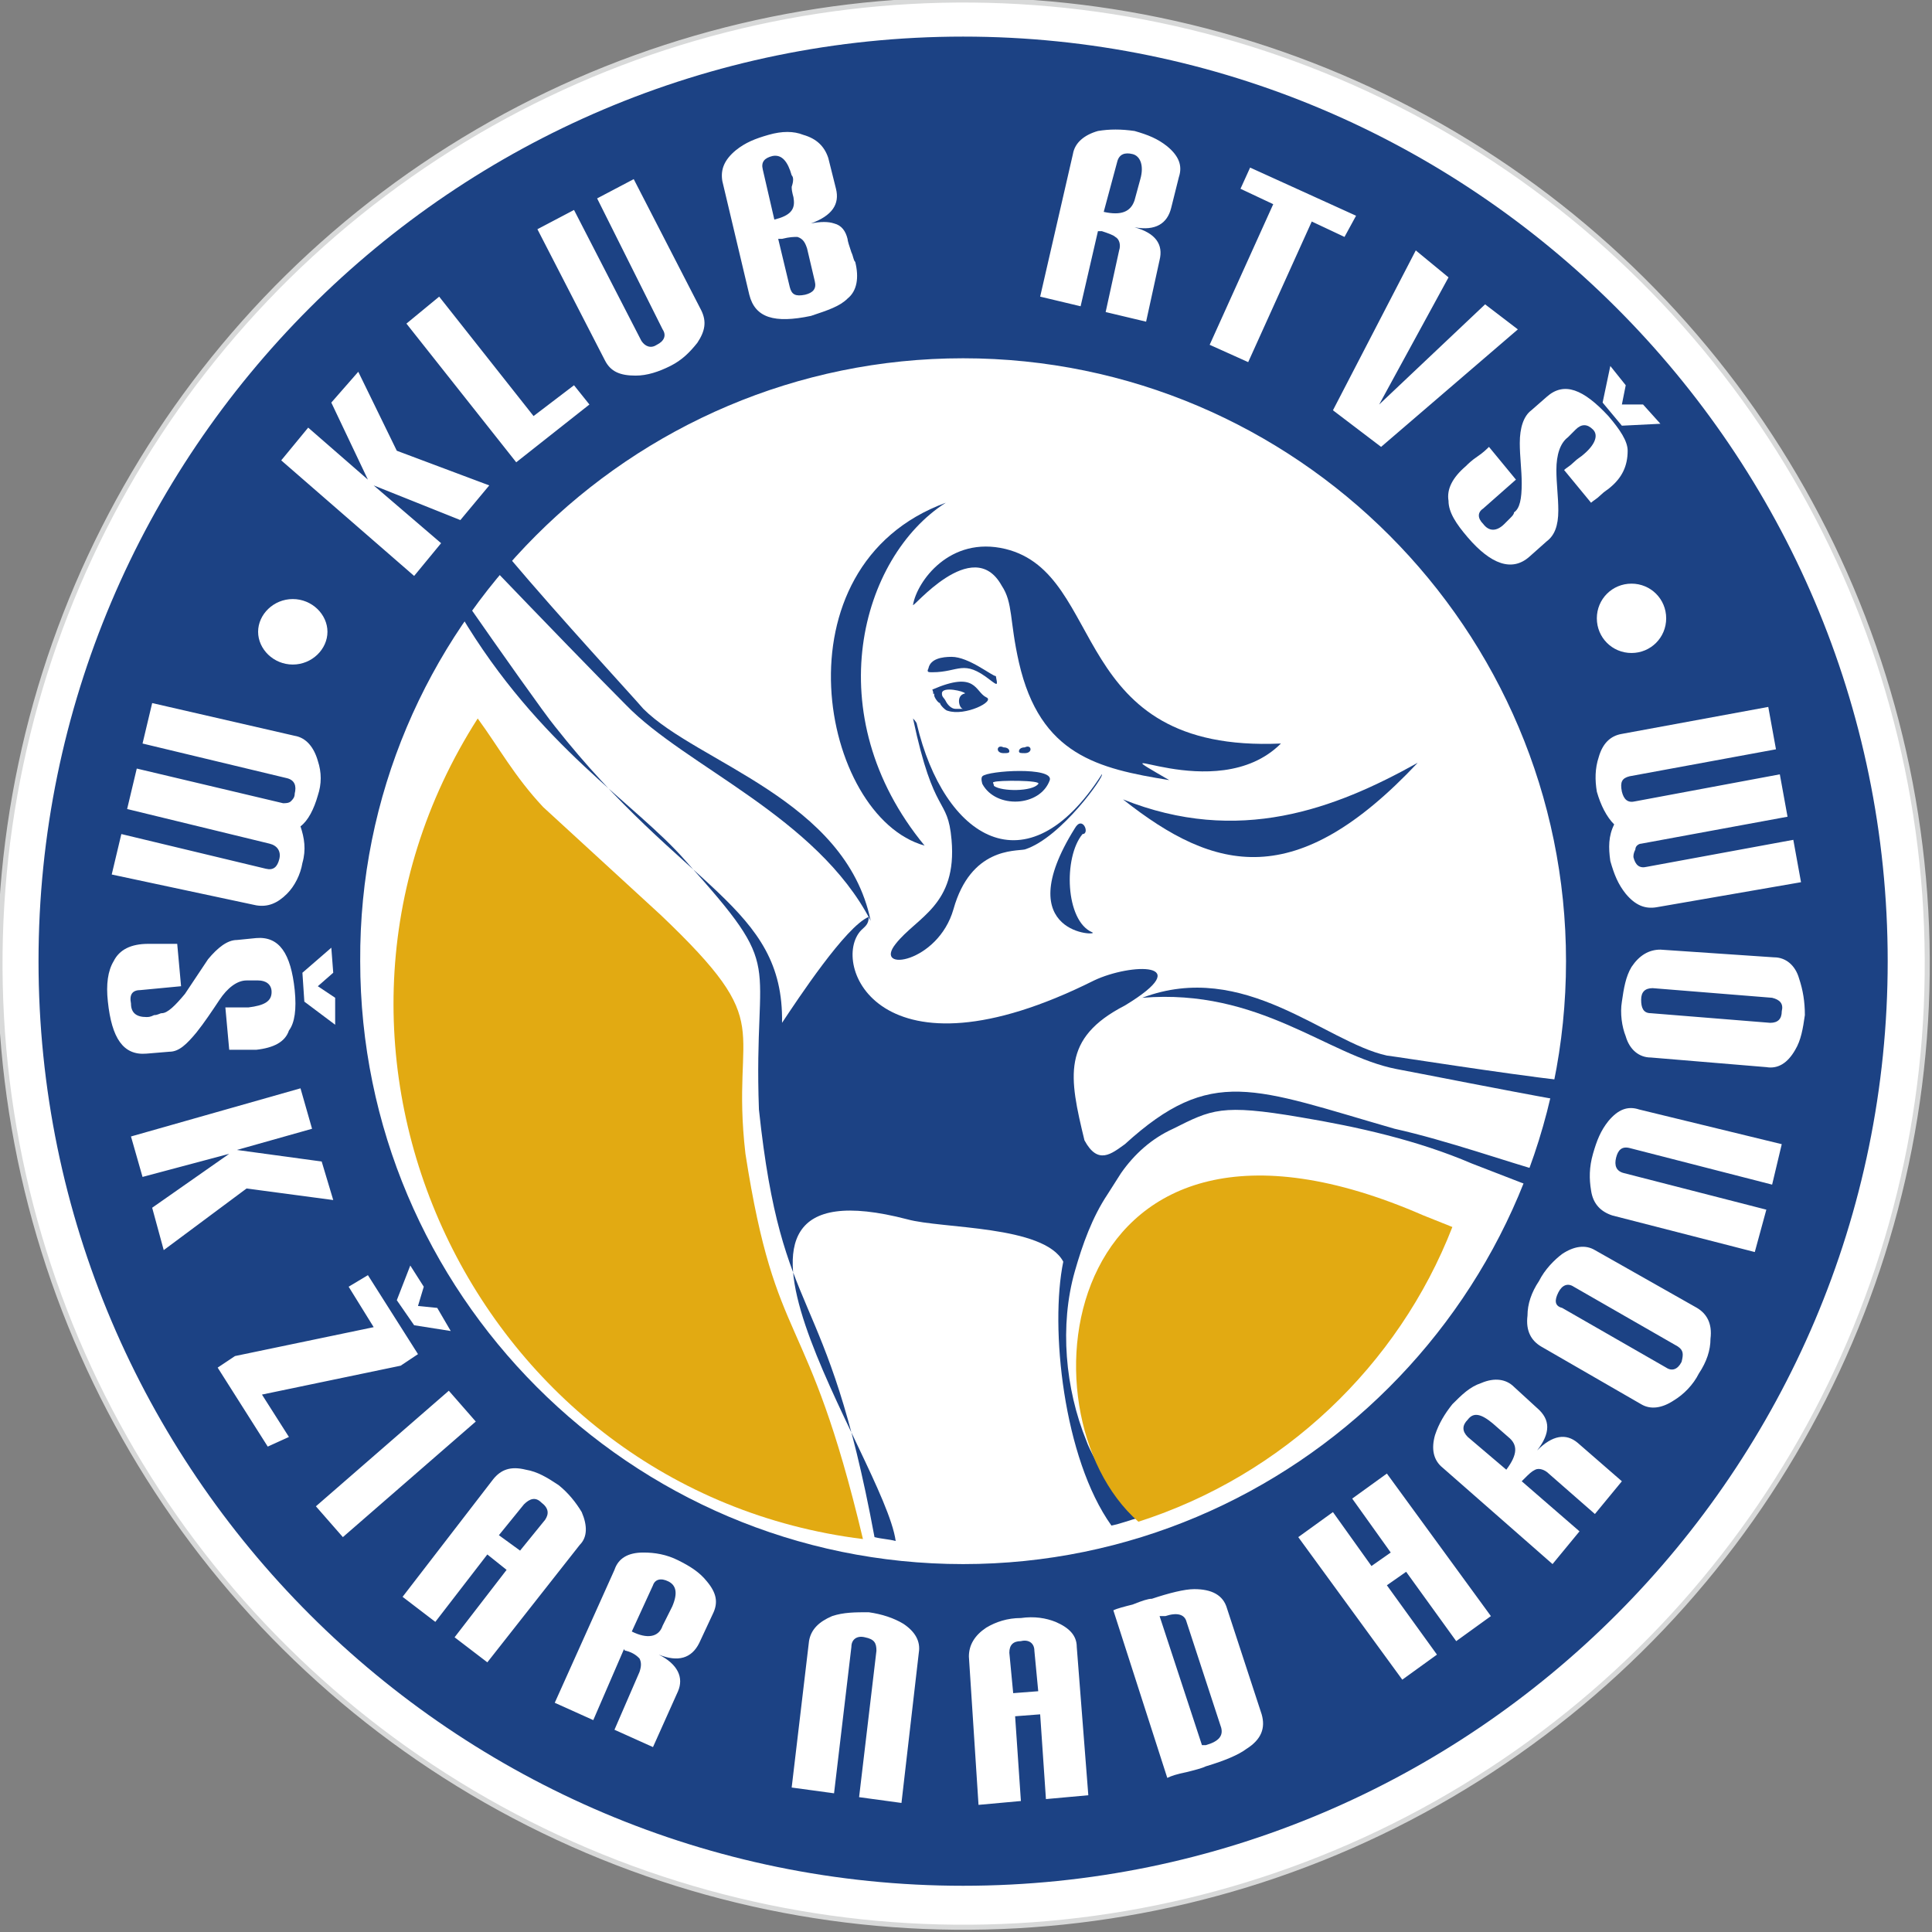 <?xml version="1.0" encoding="utf-8"?>
<!-- Generator: Adobe Illustrator 27.5.0, SVG Export Plug-In . SVG Version: 6.00 Build 0)  -->
<svg version="1.1" id="Layer_1" xmlns="http://www.w3.org/2000/svg" xmlns:xlink="http://www.w3.org/1999/xlink" x="0px" y="0px"
	 width="100.3px" height="100.3px" viewBox="0 0 100.3 100.3" style="enable-background:new 0 0 100.3 100.3;" xml:space="preserve"
	>
<rect x="0" y="0" width="100.3" height="100.3" fill="#808080" stroke="none"/>
<style type="text/css">
	.st0{fill-rule:evenodd;clip-rule:evenodd;fill:#FFFFFF;}
	.st1{fill:none;stroke:#D8D9D9;stroke-width:0.261;stroke-miterlimit:22.926;}
	.st2{fill-rule:evenodd;clip-rule:evenodd;fill:#1C4284;}
	.st3{fill:#FFFFFF;}
	.st4{fill-rule:evenodd;clip-rule:evenodd;fill:#E2AA12;}
</style>
<g>
	
		<ellipse transform="matrix(0.999 -5.530092e-02 5.530092e-02 0.999 -2.688 2.842)" class="st0" cx="50" cy="50" rx="50" ry="50"/>
	
		<ellipse transform="matrix(0.999 -5.530092e-02 5.530092e-02 0.999 -2.688 2.842)" class="st1" cx="50" cy="50" rx="50" ry="50"/>
	<path class="st0" d="M50,18.2c17.5,0,31.8,14.3,31.8,31.8S67.5,81.8,50,81.8c-17.5,0-31.8-14.3-31.8-31.8S32.5,18.2,50,18.2"/>
	<path class="st2" d="M50,18.6c17.3,0,31.3,14.1,31.3,31.3c0,17.3-14.1,31.3-31.3,31.3c-17.3,0-31.3-14.1-31.3-31.3
		C18.6,32.7,32.7,18.6,50,18.6 M50,1.9c26.4,0,48,21.5,48,48c0,26.4-21.5,48-48,48c-26.4,0-48-21.5-48-48C2,23.5,23.5,1.9,50,1.9z"
		/>
	<path class="st2" d="M49.1,26.1c-9,3.3-6.5,16.3-1.1,17.8C42.4,37.1,44.7,28.9,49.1,26.1"/>
	<path class="st2" d="M52.9,34.4c1.1,4.8,4.1,5.5,7.8,6.1c-4.3-2.5,2.4,1.5,5.8-1.9c-11.1,0.5-9-8.8-14.3-10.1
		c-2.9-0.7-4.6,1.7-4.8,2.9c-0.1,0.3,3.1-3.7,4.6-1C52.6,31.3,52.4,32.2,52.9,34.4"/>
	<path class="st3" d="M83.6,25.3c-0.1,0.1-0.3,0.2-0.5,0.4c-0.2,0.2-0.4,0.3-0.5,0.4l-1.4-1.7c0.1-0.1,0.3-0.2,0.5-0.4
		c0.2-0.2,0.4-0.3,0.5-0.4c0.6-0.5,0.8-1,0.5-1.3c-0.3-0.3-0.6-0.3-0.9,0c0,0-0.1,0.1-0.2,0.2c-0.1,0.1-0.1,0.1-0.2,0.2
		c-0.4,0.3-0.6,0.9-0.6,1.7c0,0.7,0.1,1.4,0.1,2.1c0,0.8-0.2,1.3-0.6,1.6l-0.9,0.8c-0.9,0.8-2,0.4-3.2-1c-0.6-0.7-1-1.3-1-1.9
		c-0.1-0.6,0.2-1.2,0.9-1.8c0.1-0.1,0.3-0.3,0.6-0.5c0.3-0.2,0.5-0.4,0.6-0.5l1.4,1.7L77,26.4c-0.3,0.2-0.3,0.5,0,0.8
		c0.3,0.4,0.7,0.4,1.1,0c0.1-0.1,0.1-0.1,0.3-0.3c0.1-0.1,0.2-0.2,0.2-0.3c0.3-0.2,0.4-0.7,0.4-1.5c0-0.7-0.1-1.4-0.1-2.1
		c0-0.8,0.2-1.4,0.6-1.7l0.8-0.7c0.9-0.8,1.9-0.4,3.2,1c0.6,0.7,1,1.3,1,1.8C84.5,24.2,84.2,24.8,83.6,25.3 M78.8,17.1l-7.1,6.1
		l-2.5-1.9l4.3-8.3l1.7,1.4L71.6,21l5.5-5.2L78.8,17.1z M69.8,12.3l-1.7-0.8l-3.3,7.3l-2-0.9l3.3-7.3l-1.7-0.8l0.5-1.1l5.5,2.5
		L69.8,12.3z M58.9,10.4l0.3-1.1c0.2-0.7,0-1.2-0.4-1.3c-0.4-0.1-0.7,0-0.8,0.4L57.3,11l0,0C58.2,11.2,58.7,11,58.9,10.4z
		 M59.5,16.7l-2.1-0.5l0.7-3.2c0.1-0.3,0-0.6-0.2-0.7c-0.1-0.1-0.4-0.2-0.7-0.3c0,0-0.1,0-0.2,0l-0.9,3.9L54,15.4L55.7,8
		c0.1-0.6,0.6-1,1.3-1.2c0.6-0.1,1.2-0.1,1.9,0c0.7,0.2,1.2,0.4,1.7,0.8c0.6,0.5,0.8,1,0.6,1.6l-0.4,1.6c-0.2,0.8-0.8,1.2-1.9,1
		c1.1,0.3,1.5,0.9,1.3,1.7L59.5,16.7z M42.3,14.6l-0.4-1.7c-0.1-0.3-0.2-0.5-0.5-0.6c-0.2,0-0.4,0-0.8,0.1c0,0-0.1,0-0.2,0l0.6,2.5
		c0.1,0.4,0.3,0.5,0.8,0.4C42.2,15.2,42.4,15,42.3,14.6z M41.1,9.1c-0.2-0.7-0.5-1.1-1-1c-0.4,0.1-0.6,0.3-0.5,0.7l0.6,2.6l0,0l0,0
		c0.8-0.2,1.1-0.5,1-1.1c0-0.1-0.1-0.3-0.1-0.6C41.2,9.4,41.2,9.2,41.1,9.1z M44.4,13.6c0.2,0.8,0.1,1.5-0.4,1.9
		c-0.4,0.4-1,0.6-1.9,0.9c-1.9,0.4-2.9,0.1-3.2-1.1l-1.4-5.9c-0.1-0.6,0.1-1.1,0.7-1.6c0.5-0.4,1-0.6,1.7-0.8c0.7-0.2,1.3-0.2,1.8,0
		c0.7,0.2,1.1,0.6,1.3,1.2l0.4,1.6c0.2,0.8-0.2,1.4-1.3,1.8c0.5-0.1,0.9-0.1,1.2,0c0.4,0.1,0.6,0.4,0.7,0.8c0,0.1,0.1,0.4,0.2,0.7
		C44.3,13.3,44.3,13.5,44.4,13.6z M36.4,16.1c0.3,0.6,0.2,1.1-0.2,1.7c-0.4,0.5-0.8,0.9-1.4,1.2c-0.6,0.3-1.2,0.5-1.8,0.5
		c-0.8,0-1.3-0.2-1.6-0.8l-3.5-6.8l1.9-1l3.5,6.8c0.2,0.3,0.5,0.4,0.8,0.2c0.4-0.2,0.5-0.5,0.3-0.8L31,10.3l1.9-1L36.4,16.1z
		 M30.6,21l-3.8,3l-5.7-7.2l1.7-1.4l4.9,6.2l2.1-1.6L30.6,21z M25.4,25.2L23.9,27l-4.5-1.8l3.5,3l-1.4,1.7l-6.9-6l1.4-1.7l3.1,2.7
		l-1.9-4l1.4-1.6l2,4.1L25.4,25.2z"/>
	<path class="st0" d="M15.2,31.1c1,0,1.8,0.8,1.8,1.7c0,0.9-0.8,1.7-1.8,1.7c-1,0-1.8-0.8-1.8-1.7C13.4,31.9,14.2,31.1,15.2,31.1"/>
	<path class="st0" d="M84.7,30.3c1,0,1.8,0.8,1.8,1.8c0,1-0.8,1.8-1.8,1.8c-1,0-1.8-0.8-1.8-1.8C82.9,31.1,83.7,30.3,84.7,30.3"/>
	<polygon class="st3" points="84.2,22.1 83.2,20.9 83.6,19 84.4,20 84.2,21 85.3,21 86.2,22 	"/>
	<path class="st2" d="M48.2,34.7c0.1-0.5,0.7-0.6,1.2-0.6c0.9,0,2.1,1,2.3,1c0.1,0.5,0.1,0.5-0.3,0.2c-1.4-1.1-1.6-0.4-3-0.4
		C48.2,34.9,48.1,34.9,48.2,34.7"/>
	<path class="st2" d="M26.4,28.9c2.7,3.2,6.4,7.2,7,7.9c2.8,2.8,10.5,4.7,11.8,11c-2.8-5.4-9.6-8-12.7-11.2c-1.4-1.4-4.4-4.5-6.8-7
		C26,29.3,26.1,29.1,26.4,28.9"/>
	<path class="st2" d="M55.6,69.7c0-0.4,0-0.7,0-1.1 M80,60.8c-1.5-0.4-4.9-1.6-7.6-2.2c-7.3-2.1-9.5-3.3-14,0.8
		c-0.7,0.5-1.4,1.1-2.1-0.2c-0.8-3.3-1.2-5.3,2.1-7c3.8-2.3,0.3-2.2-1.6-1.3c-11.2,5.6-13.7-0.9-12.1-2.6c0.2-0.2,0.4-0.3,0.4-0.7
		c-1.2,0.5-3.7,4.3-4.5,5.5c0.1-6.1-5.1-6.9-11.8-15.4c-0.5-0.6-2.9-4-4.5-6.3l0,0l0,0l0,0l0,0l0,0l0,0c-0.1,0.1-0.2,0.3-0.3,0.4
		l0,0l0,0l0,0l-0.1,0.1l0,0l0,0c4.1,6.9,9.1,9.8,11.7,12.8c5.3,5.9,3.5,4.7,3.8,12.9c1.2,11.3,3.5,8.7,6,22.2
		c0.4,0.1,0.7,0.1,1.1,0.2c-0.6-4.3-12.1-20,0.6-16.7c1.8,0.5,7.1,0.3,8.1,2.2c-0.7,3.4,0,10.2,2.5,13.7c0.5-0.1,1-0.3,1.4-0.4l0,0
		l0,0l0,0l0,0l0,0l0,0l0,0c-0.5,0-2.4-3.1-2.7-4c-1.1-2.7-1.4-6-0.6-8.8c0.4-1.4,0.9-2.8,1.7-4l0.7-1.1c0.7-1,1.6-1.8,2.7-2.3
		c2-1,2.5-1.3,6.6-0.6c3,0.5,6.1,1.2,8.9,2.4l3.1,1.2l0,0l0,0c0.1-0.2,0.1-0.3,0.2-0.5l0,0l0,0l0,0l0,0L80,60.8L80,60.8L80,60.8
		L80,60.8z"/>
	<path class="st3" d="M91.8,36.7l0.4,2.2l-7.6,1.4c-0.4,0.1-0.5,0.3-0.4,0.8c0.1,0.4,0.3,0.6,0.7,0.5l7.5-1.4l0.4,2.2l-7.6,1.4
		c-0.1,0-0.3,0.1-0.3,0.3c-0.1,0.2-0.1,0.3-0.1,0.4c0.1,0.4,0.3,0.6,0.7,0.5l7.6-1.4l0.4,2.2L86,47.1c-0.6,0.1-1.1-0.1-1.6-0.7
		c-0.4-0.5-0.6-1-0.8-1.7c-0.1-0.7-0.1-1.3,0.2-1.9c-0.4-0.4-0.7-1-0.9-1.7c-0.1-0.6-0.1-1.2,0.1-1.8c0.2-0.7,0.6-1.1,1.2-1.2
		L91.8,36.7z M92,51.8l-6.2-0.5c-0.4,0-0.6,0.2-0.6,0.6c0,0.4,0.1,0.7,0.5,0.7l6.2,0.5c0.4,0,0.6-0.2,0.6-0.6
		C92.6,52.1,92.4,51.9,92,51.8z M92.1,49.7c0.6,0,1.1,0.4,1.3,1.1c0.2,0.6,0.3,1.2,0.3,1.9c-0.1,0.7-0.2,1.3-0.5,1.8
		c-0.4,0.7-0.9,1-1.5,0.9l-6-0.5c-0.6,0-1.1-0.4-1.3-1.1c-0.2-0.5-0.3-1.2-0.2-1.8c0.1-0.7,0.2-1.3,0.5-1.8c0.4-0.6,0.9-0.9,1.5-0.9
		L92.1,49.7z M92.5,59.4l-0.5,2.1l-7.4-1.9c-0.4-0.1-0.6,0.1-0.7,0.5c-0.1,0.4,0,0.7,0.4,0.8l7.4,1.9L91.1,65l-7.4-1.9
		c-0.6-0.2-1-0.6-1.1-1.3c-0.1-0.6-0.1-1.2,0.1-1.9c0.2-0.7,0.4-1.2,0.8-1.7c0.5-0.6,1-0.8,1.6-0.6L92.5,59.4z M87.1,69.9l-5.4-3.1
		c-0.3-0.2-0.6-0.1-0.8,0.3c-0.2,0.4-0.2,0.7,0.2,0.8l5.4,3.1c0.3,0.2,0.6,0.1,0.8-0.3C87.4,70.3,87.4,70.1,87.1,69.9z M88.1,67.9
		c0.5,0.3,0.8,0.8,0.7,1.6c0,0.6-0.2,1.2-0.6,1.8c-0.3,0.6-0.8,1.1-1.3,1.4c-0.6,0.4-1.2,0.5-1.7,0.2l-5.2-3
		c-0.5-0.3-0.8-0.8-0.7-1.6c0-0.6,0.2-1.2,0.6-1.8c0.3-0.6,0.8-1.1,1.2-1.4c0.6-0.4,1.2-0.5,1.7-0.2L88.1,67.9z M78.3,74.6l-0.8-0.7
		c-0.6-0.5-1-0.6-1.3-0.2c-0.3,0.3-0.3,0.6,0,0.9l2,1.7l0,0C78.8,75.5,78.8,75,78.3,74.6z M84.2,76.9l-1.4,1.7l-2.4-2.1
		c-0.2-0.2-0.5-0.3-0.7-0.2c-0.2,0.1-0.3,0.2-0.6,0.5c0,0-0.1,0.1-0.1,0.1l3,2.6l-1.4,1.7l-5.7-5c-0.5-0.4-0.6-1-0.4-1.7
		c0.2-0.6,0.5-1.1,0.9-1.6c0.5-0.5,0.9-0.9,1.5-1.1c0.7-0.3,1.3-0.2,1.7,0.2l1.2,1.1c0.7,0.6,0.7,1.3,0,2.2c0.8-0.8,1.5-0.9,2.1-0.4
		L84.2,76.9z M77.4,83.9l-1.8,1.3L73,81.6l-1,0.7l2.6,3.6l-1.8,1.3l-5.4-7.4l1.8-1.3l2,2.8l1-0.7l-2-2.8l1.8-1.3L77.4,83.9z
		 M63.4,89.7l-1.8-5.5c-0.1-0.4-0.5-0.5-1.1-0.3l-0.1,0l-0.2,0l2.2,6.7l0.1,0l0,0l0.1,0C63.3,90.4,63.5,90.1,63.4,89.7z M65.5,89
		c0.2,0.7,0,1.3-0.8,1.8c-0.4,0.3-1.1,0.6-2.1,0.9c-0.2,0.1-0.6,0.2-1,0.3c-0.5,0.1-0.8,0.2-1,0.3l-2.8-8.7c0.2-0.1,0.6-0.2,1-0.3
		c0.5-0.2,0.8-0.3,1-0.3c0.9-0.3,1.7-0.5,2.2-0.5c0.9,0,1.5,0.3,1.7,1L65.5,89z M53.9,87.8l-0.2-2.1c0-0.4-0.3-0.6-0.7-0.5
		c-0.4,0-0.6,0.2-0.6,0.6l0.2,2.1L53.9,87.8z M56.5,93.2l-2.2,0.2L54,89l-1.3,0.1l0.3,4.4l-2.2,0.2L50.3,86c0-0.6,0.3-1.1,0.9-1.5
		c0.5-0.3,1.1-0.5,1.8-0.5c0.7-0.1,1.3,0,1.8,0.2c0.7,0.3,1.1,0.7,1.1,1.3L56.5,93.2z M46.8,93.6l-2.2-0.3l0.9-7.6
		c0-0.4-0.1-0.6-0.6-0.7c-0.4-0.1-0.7,0.1-0.7,0.5l-0.9,7.6l-2.2-0.3l0.9-7.6c0.1-0.6,0.5-1,1.2-1.3c0.6-0.2,1.2-0.2,1.9-0.2
		c0.7,0.1,1.3,0.3,1.8,0.6c0.6,0.4,0.9,0.9,0.8,1.5L46.8,93.6z M34.4,84.4l0.5-1c0.3-0.7,0.2-1.1-0.2-1.3c-0.4-0.2-0.7-0.1-0.8,0.2
		l-1.1,2.4l0,0C33.6,85.1,34.2,85,34.4,84.4z M33.9,90.7l-2-0.9l1.3-3c0.1-0.3,0.1-0.5,0-0.7c-0.1-0.1-0.3-0.3-0.7-0.4
		c0,0-0.1,0-0.1-0.1l-1.6,3.7l-2-0.9l3.1-6.9c0.2-0.6,0.7-0.9,1.5-0.9c0.6,0,1.2,0.1,1.8,0.4c0.6,0.3,1.1,0.6,1.5,1.1
		c0.5,0.6,0.6,1.1,0.3,1.7l-0.7,1.5c-0.4,0.8-1.1,1-2.1,0.6c1,0.5,1.3,1.2,1,1.9L33.9,90.7z M27,80.5l1.3-1.6
		c0.2-0.3,0.2-0.6-0.2-0.9c-0.3-0.3-0.6-0.2-0.9,0.1l-1.3,1.6L27,80.5z M25.3,86.3l-1.7-1.3l2.7-3.5l-1-0.8l-2.7,3.5l-1.7-1.3
		l4.7-6.1c0.4-0.5,0.9-0.7,1.7-0.5c0.6,0.1,1.1,0.4,1.7,0.8c0.5,0.4,0.9,0.9,1.2,1.4c0.3,0.7,0.3,1.3-0.1,1.7L25.3,86.3z M17.8,79.8
		l-1.4-1.6l6.9-6l1.4,1.6L17.8,79.8z M13.9,75.1L11.3,71l0.9-0.6l7.2-1.5l-1.3-2.1l1-0.6l2.6,4.1l-0.9,0.6l-7.2,1.5l1.4,2.2
		L13.9,75.1z M8.5,64.9l-0.6-2.2l4-2.8l-4.5,1.2L6.8,59l8.8-2.5l0.6,2.1l-3.9,1.1l4.4,0.6l0.6,2l-4.5-0.6L8.5,64.9z M13.3,54.5
		c-0.2,0-0.4,0-0.7,0c-0.3,0-0.5,0-0.7,0l-0.2-2.2c0.1,0,0.3,0,0.6,0c0.3,0,0.5,0,0.6,0c0.8-0.1,1.2-0.3,1.2-0.8
		c0-0.4-0.3-0.6-0.7-0.6c-0.1,0-0.2,0-0.3,0c-0.1,0-0.2,0-0.3,0c-0.5,0-1,0.4-1.4,1c-0.4,0.6-0.8,1.2-1.2,1.7c-0.5,0.6-0.9,1-1.4,1
		l-1.2,0.1c-1.2,0.1-1.8-0.8-2-2.7c-0.1-0.9,0-1.6,0.3-2.1c0.3-0.6,0.9-0.9,1.8-0.9c0.2,0,0.4,0,0.8,0c0.3,0,0.6,0,0.7,0l0.2,2.2
		l-2.1,0.2c-0.4,0-0.6,0.2-0.5,0.7c0,0.5,0.3,0.7,0.8,0.7c0.1,0,0.2,0,0.4-0.1c0.2,0,0.3-0.1,0.4-0.1c0.3,0,0.7-0.4,1.2-1
		c0.4-0.6,0.8-1.2,1.2-1.8c0.5-0.6,1-1,1.5-1l1-0.1c1.2-0.1,1.8,0.8,2,2.7c0.1,1,0,1.7-0.3,2.1C14.8,54.1,14.2,54.4,13.3,54.5z
		 M5.8,45.4l0.5-2.1l7.5,1.8c0.4,0.1,0.6-0.1,0.7-0.5c0.1-0.4-0.1-0.7-0.5-0.8L6.6,42l0.5-2.1l7.6,1.8c0.1,0,0.3,0,0.4-0.1
		c0.1-0.1,0.2-0.2,0.2-0.4c0.1-0.4,0-0.7-0.4-0.8l-7.5-1.8l0.5-2.1l7.4,1.7c0.6,0.1,1,0.6,1.2,1.3c0.2,0.6,0.2,1.2,0,1.8
		c-0.2,0.7-0.5,1.3-0.9,1.6c0.2,0.6,0.3,1.2,0.1,1.9c-0.1,0.6-0.4,1.2-0.8,1.6c-0.5,0.5-1,0.7-1.6,0.6L5.8,45.4z"/>
	<polygon class="st3" points="15.8,52 15.7,50.5 17.2,49.2 17.3,50.5 16.5,51.2 17.4,51.8 17.4,53.2 	"/>
	<polygon class="st3" points="21.5,68.8 20.6,67.5 21.3,65.7 22,66.8 21.7,67.8 22.7,67.9 23.4,69.1 	"/>
	<path class="st2" d="M58.3,41.5c4.8,3.8,9,4.8,15.3-1.9C69.3,42,64.3,43.9,58.3,41.5"/>
	<path class="st2" d="M47.6,37.6c1.4,5.9,5.7,8.7,9.6,2.6c0.2,0-2.1,3.3-4,3.9c-0.5,0.1-2.8-0.1-3.7,3.1c-0.8,2.8-4.2,3.3-3,1.8
		c1.1-1.4,3.2-2,2.9-5.4c-0.2-2.3-0.9-1.1-2-6.3C47.4,37.3,47.6,37.5,47.6,37.6"/>
	<path class="st2" d="M56.7,48.4c-1.4-0.6-1.5-3.9-0.5-5.1c0.4,0,0-1-0.4-0.3C52.3,48.6,57.2,48.6,56.7,48.4"/>
	<path class="st2" d="M48.9,36c0,0.2,0.1,0.2,0.2,0.4c0.1,0.2,0.3,0.4,0.5,0.4c0.1,0,0.5,0,0.4,0c-0.2,0-0.4-0.7,0.1-0.8
		C50.1,35.9,48.9,35.6,48.9,36 M48.4,35.8c2.3-1,2.2,0.1,2.8,0.4c0.5,0.2-1.1,1-2,0.7c-0.1,0-0.4-0.3-0.4-0.4
		c-0.1,0-0.3-0.3-0.3-0.4c0,0,0,0,0-0.1C48.4,36.1,48.5,36,48.4,35.8L48.4,35.8z"/>
	<path class="st2" d="M51.6,40.6c0.2-0.1,2.5-0.1,2.3,0.1c-0.3,0.4-1.9,0.4-2.3,0.1C51.6,40.7,51.5,40.6,51.6,40.6 M51,40.3
		c0.3-0.3,3.7-0.5,3.5,0.2C54,41.9,51.7,42,51,40.7C51,40.7,50.9,40.4,51,40.3z"/>
	<path class="st2" d="M52.1,38.8c0.2,0,0.3,0.1,0.3,0.2c0,0.1-0.1,0.1-0.3,0.1c-0.2,0-0.3-0.1-0.3-0.2
		C51.8,38.8,51.9,38.7,52.1,38.8"/>
	<path class="st2" d="M53.2,38.8c-0.2,0-0.3,0.1-0.3,0.2c0,0.1,0.1,0.1,0.3,0.1c0.2,0,0.3-0.1,0.3-0.2
		C53.5,38.8,53.4,38.7,53.2,38.8"/>
	<path class="st4" d="M73.9,63.1l1.5,0.6c-2.8,7.2-8.8,12.9-16.3,15.3C52.6,73.3,55.1,54.9,73.9,63.1"/>
	<path class="st4" d="M34.3,47.5l-6.1-5.6c-1.5-1.6-2.3-3.1-3.4-4.6c-11,17.2-0.1,40.1,20,42.6c-2.9-12.2-4.5-9.7-6.1-20
		C37.9,53,40.5,53.4,34.3,47.5"/>
	<path class="st2" d="M81.2,56.1c-3.4-0.4-8.4-1.2-9.2-1.3c-3.2-0.7-7.4-5-12.7-3c6.1-0.5,9.6,3,13.2,3.7c1.6,0.3,5.6,1.1,8.4,1.6
		C81.1,56.8,81.2,56.4,81.2,56.1"/>
</g>
</svg>
